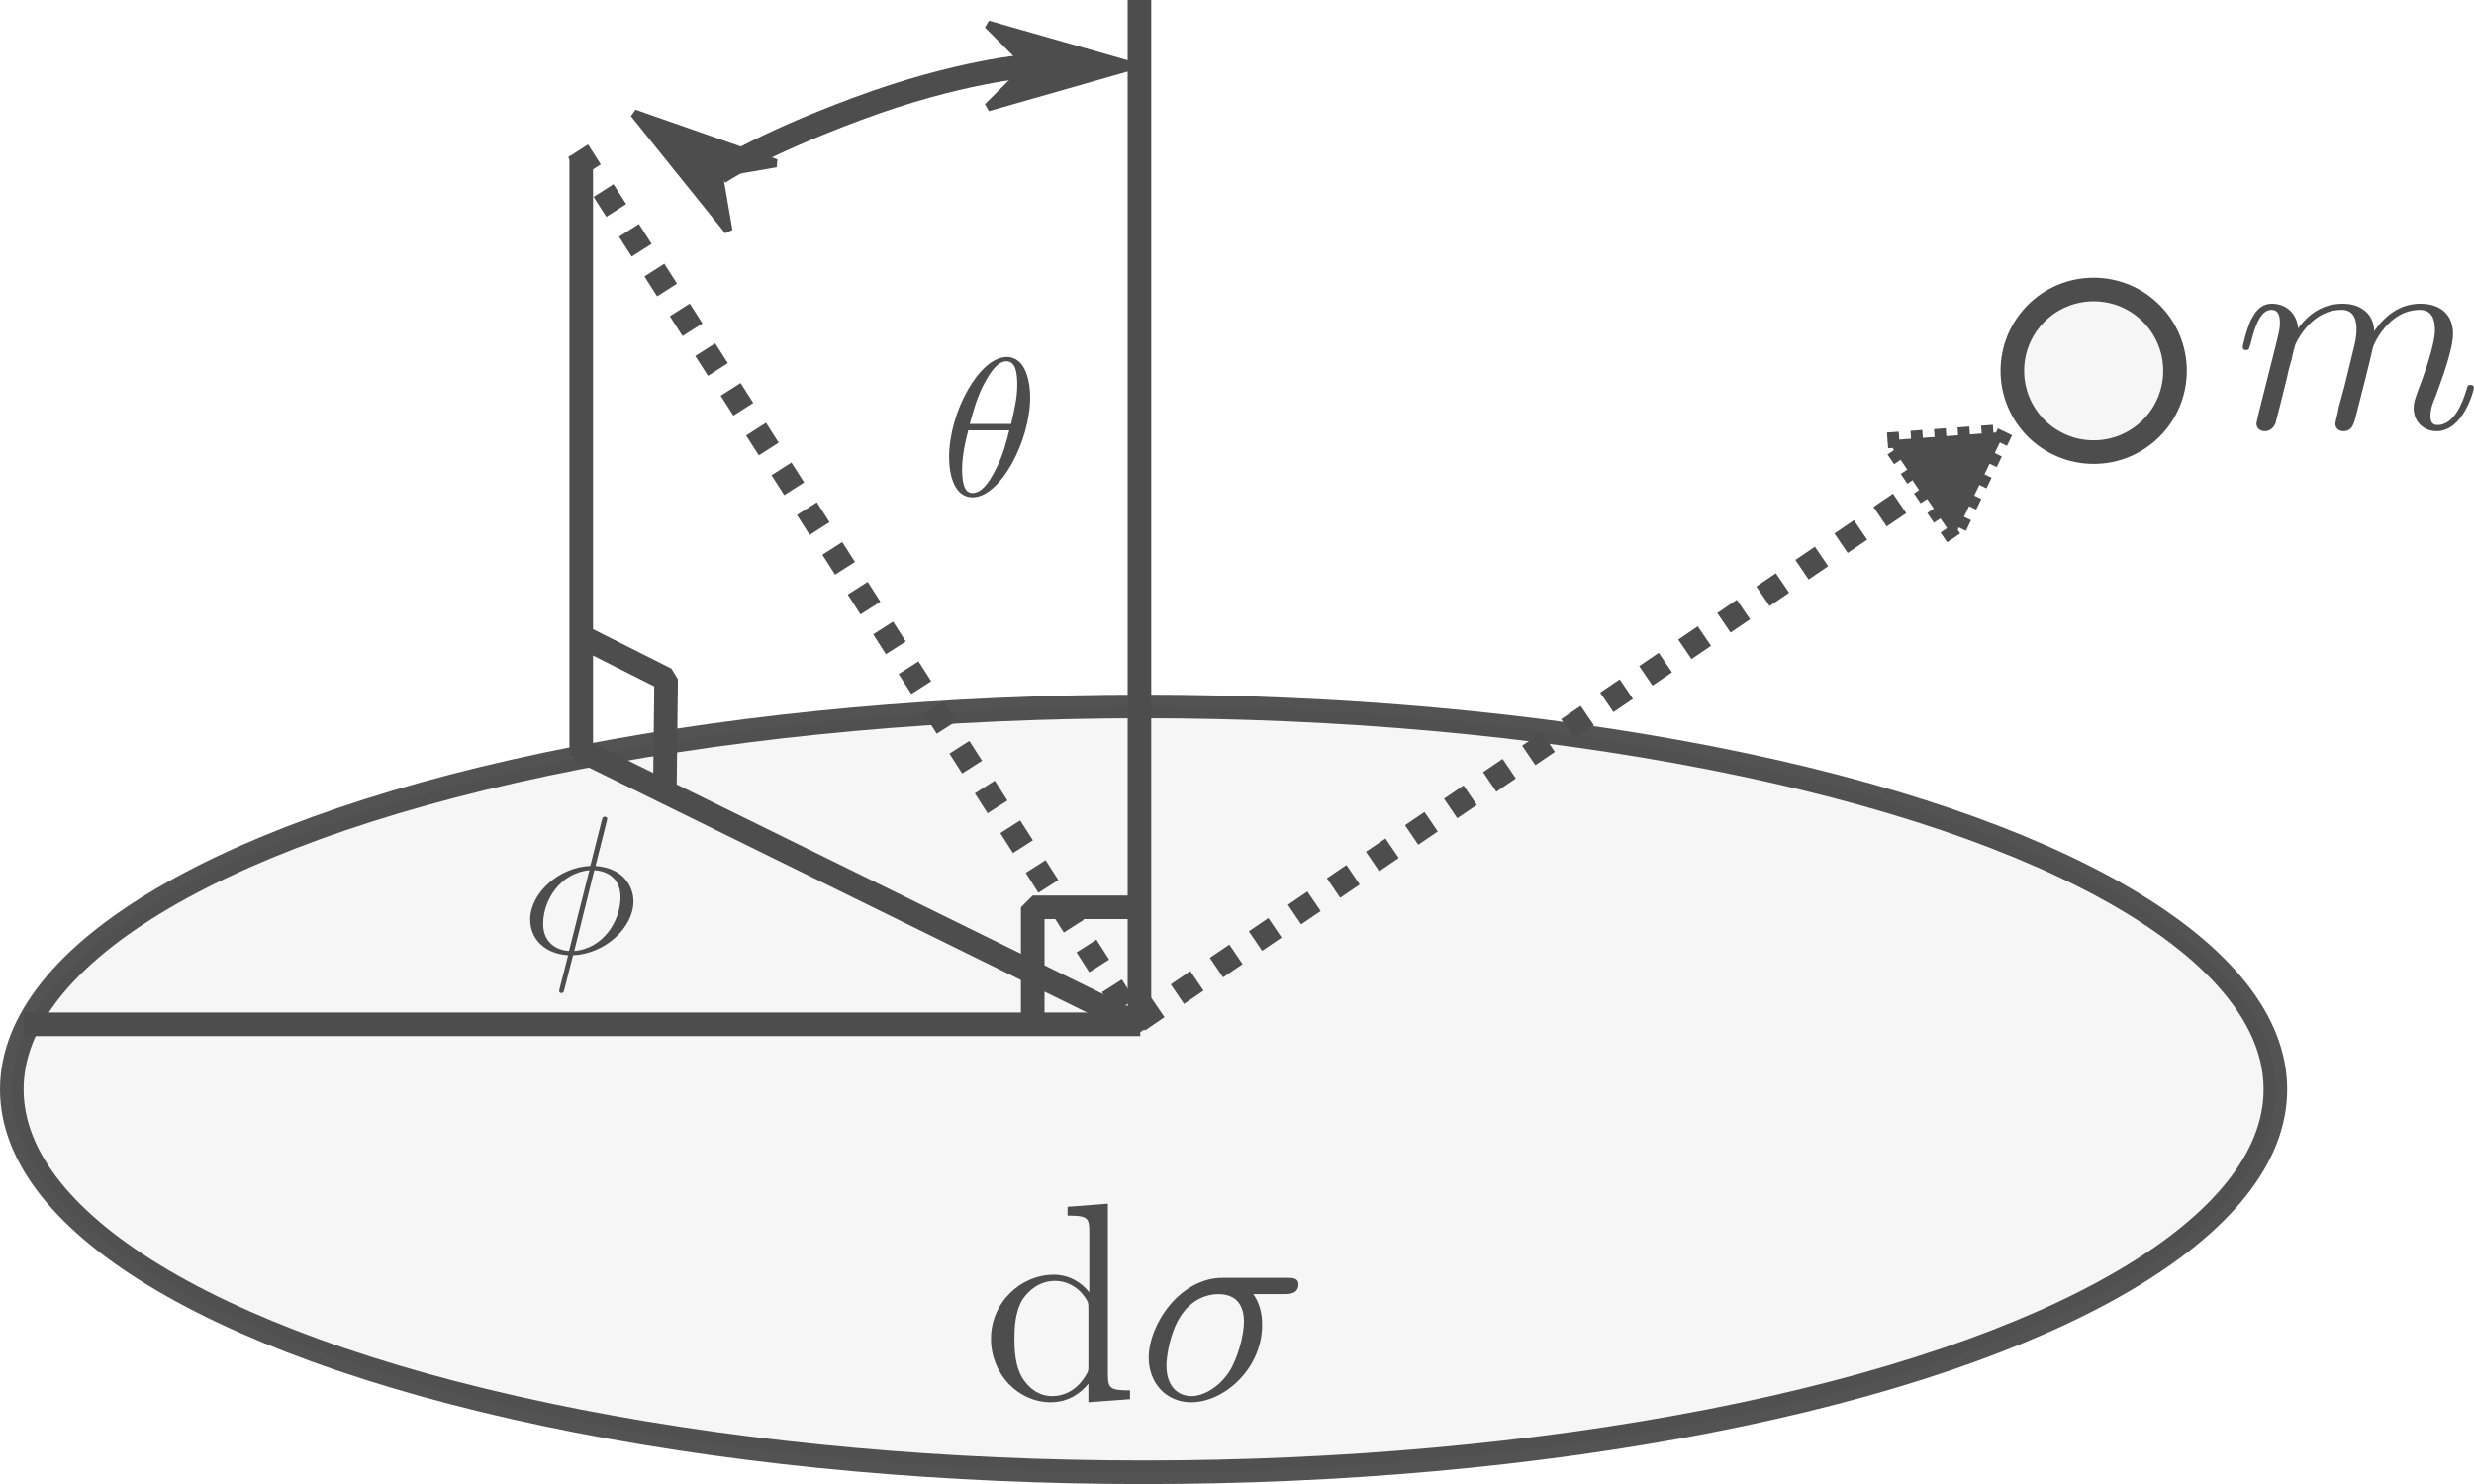 <?xml version="1.0" encoding="UTF-8" standalone="no"?>
<!-- Created with Inkscape (http://www.inkscape.org/) -->

<svg
   width="104.828mm"
   height="62.899mm"
   viewBox="0 0 104.828 62.899"
   version="1.1"
   id="svg1"
   inkscape:version="1.3 (0e150ed6c4, 2023-07-21)"
   sodipodi:docname="pressure1.svg"
   xml:space="preserve"
   xmlns:inkscape="http://www.inkscape.org/namespaces/inkscape"
   xmlns:sodipodi="http://sodipodi.sourceforge.net/DTD/sodipodi-0.dtd"
   xmlns="http://www.w3.org/2000/svg"
   xmlns:svg="http://www.w3.org/2000/svg"
   xmlns:ns1="http://www.iki.fi/pav/software/textext/"><sodipodi:namedview
     id="namedview1"
     pagecolor="#ffffff"
     bordercolor="#000000"
     borderopacity="0.25"
     inkscape:showpageshadow="2"
     inkscape:pageopacity="0.0"
     inkscape:pagecheckerboard="0"
     inkscape:deskcolor="#d1d1d1"
     inkscape:document-units="mm"
     inkscape:zoom="1.6295804"
     inkscape:cx="182.86916"
     inkscape:cy="85.298031"
     inkscape:window-width="1920"
     inkscape:window-height="1008"
     inkscape:window-x="0"
     inkscape:window-y="0"
     inkscape:window-maximized="1"
     inkscape:current-layer="layer1" /><defs
     id="defs1"><marker
       style="overflow:visible"
       refX="0"
       refY="0"
       orient="auto-start-reverse"
       inkscape:stockid="Triangle4767"
       markerWidth="1"
       markerHeight="1"
       viewBox="0 0 1 1"
       inkscape:isstock="true"
       inkscape:collect="always"
       preserveAspectRatio="xMidYMid"
       id="Triangle4767"><path
         transform="scale(0.5)"
         style="fill:#4d4d4d;fill-opacity:1;fill-rule:evenodd;stroke:#4d4d4d;stroke-width:1pt;stroke-opacity:1"
         d="M 5.77,0 -2.88,5 V -5 Z"
         id="path40" /></marker><marker
       style="overflow:visible"
       refX="0"
       refY="0"
       orient="auto-start-reverse"
       inkscape:stockid="marker26846"
       markerWidth="0.7"
       markerHeight="0.7"
       viewBox="0 0 1 1"
       inkscape:isstock="true"
       inkscape:collect="always"
       preserveAspectRatio="xMidYMid"
       markerUnits="userSpaceOnUse"
       id="marker26846"><path
         style="fill:#4d4d4d;fill-opacity:1;fill-rule:evenodd;stroke:#4d4d4d;stroke-opacity:1"
         d="M 0,0 5,-5 -12.5,0 5,5 Z"
         transform="scale(-0.5)"
         id="path41" /></marker><marker
       style="overflow:visible"
       refX="0"
       refY="0"
       orient="auto-start-reverse"
       inkscape:stockid="DartArrow8741"
       markerWidth="0.7"
       markerHeight="0.7"
       viewBox="0 0 1 1"
       inkscape:isstock="true"
       inkscape:collect="always"
       preserveAspectRatio="xMidYMid"
       id="DartArrow8741"><path
         style="fill:#4d4d4d;fill-opacity:1;fill-rule:evenodd;stroke:#4d4d4d;stroke-opacity:1"
         d="M 0,0 5,-5 -12.5,0 5,5 Z"
         transform="scale(-0.5)"
         id="path42" /></marker></defs><g
     inkscape:label="Layer 1"
     inkscape:groupmode="layer"
     id="layer1"
     transform="translate(-39.2,-41.381)"><ellipse
       style="opacity:0.674;fill:#f2f2f2;fill-opacity:1;stroke:#000000;stroke-width:1;stroke-linejoin:bevel;stroke-opacity:1"
       id="path1"
       ry="16.229"
       rx="47.956"
       cy="87.552"
       cx="87.656" /><g
       transform="matrix(1.201,0,0,1.197,81.189,92.397)"
       ns1:version="1.9.0"
       ns1:texconverter="pdflatex"
       ns1:pdfconverter="inkscape"
       ns1:text="$\\mathrm{d}\\sigma$"
       ns1:preamble="/usr/share/inkscape/extensions/textext/default_packages.tex"
       ns1:scale="3.3996119336566006"
       ns1:alignment="middle center"
       ns1:stroke-to-path="0"
       ns1:inkscapeversion="1.3"
       id="g6537"
       ns1:jacobian_sqrt="1.1993080907339866"
       style="fill:#4d4d4d;stroke-width:0"><defs
         id="id-6025e5d9-6243-4801-80c3-eb68107844de"
         style="fill:#4d4d4d;stroke-width:0"><g
           id="id-cca8c9a8-81ac-4056-a182-07940a2a8f95"
           style="fill:#4d4d4d;stroke-width:0"><g
             id="id-169b997d-0cb7-44bc-a03c-4c76a027674d"
             style="fill:#4d4d4d;stroke-width:0"><path
               d="m 3.781,-0.547 v 0.656 L 5.25,0 v -0.312 c -0.688,0 -0.781,-0.062 -0.781,-0.562 V -6.922 L 3.047,-6.812 V -6.5 c 0.688,0 0.766,0.062 0.766,0.562 v 2.156 c -0.281,-0.359 -0.719,-0.625 -1.25,-0.625 -1.172,0 -2.219,0.984 -2.219,2.266 0,1.266 0.969,2.25 2.109,2.25 0.641,0 1.078,-0.344 1.328,-0.656 z m 0,-2.672 v 2.047 c 0,0.172 0,0.188 -0.109,0.359 C 3.375,-0.328 2.938,-0.109 2.5,-0.109 2.047,-0.109 1.688,-0.375 1.453,-0.75 1.203,-1.156 1.172,-1.719 1.172,-2.141 1.172,-2.5 1.188,-3.094 1.469,-3.547 1.688,-3.859 2.062,-4.188 2.609,-4.188 c 0.344,0 0.766,0.156 1.062,0.594 0.109,0.172 0.109,0.188 0.109,0.375 z m 0,0"
               id="id-e29cf509-9258-4275-a137-9442430044ba"
               style="fill:#4d4d4d;stroke-width:0" /></g><g
             id="id-17e10a72-2af8-4f18-818a-4842570cd67a"
             style="fill:#4d4d4d;stroke-width:0"><path
               d="m 5.156,-3.719 c 0.141,0 0.5,0 0.5,-0.344 0,-0.234 -0.219,-0.234 -0.391,-0.234 h -2.281 c -1.5,0 -2.609,1.641 -2.609,2.828 0,0.875 0.594,1.578 1.5,1.578 1.172,0 2.5,-1.203 2.5,-2.734 0,-0.172 0,-0.656 -0.312,-1.094 z M 1.891,-0.109 C 1.391,-0.109 1,-0.469 1,-1.188 c 0,-0.297 0.109,-1.109 0.469,-1.703 0.422,-0.688 1.016,-0.828 1.359,-0.828 0.828,0 0.906,0.656 0.906,0.969 0,0.469 -0.203,1.281 -0.531,1.797 -0.391,0.578 -0.938,0.844 -1.312,0.844 z m 0,0"
               id="id-b1669b08-73e5-4045-9e65-09782abbb8c7"
               style="fill:#4d4d4d;stroke-width:0" /></g></g></defs><g
         fill-opacity="1"
         id="id-5687aadb-d9f1-45cf-b173-ed42d1451837"
         transform="translate(-149.056,-127.843)"
         style="fill:#4d4d4d;stroke-width:0"><g
           transform="translate(148.712,134.765)"
           id="g3222"
           style="fill:#4d4d4d;stroke-width:0"><path
             d="m 3.781,-0.547 v 0.656 L 5.25,0 v -0.312 c -0.688,0 -0.781,-0.062 -0.781,-0.562 V -6.922 L 3.047,-6.812 V -6.5 c 0.688,0 0.766,0.062 0.766,0.562 v 2.156 c -0.281,-0.359 -0.719,-0.625 -1.25,-0.625 -1.172,0 -2.219,0.984 -2.219,2.266 0,1.266 0.969,2.25 2.109,2.25 0.641,0 1.078,-0.344 1.328,-0.656 z m 0,-2.672 v 2.047 c 0,0.172 0,0.188 -0.109,0.359 C 3.375,-0.328 2.938,-0.109 2.5,-0.109 2.047,-0.109 1.688,-0.375 1.453,-0.75 1.203,-1.156 1.172,-1.719 1.172,-2.141 1.172,-2.5 1.188,-3.094 1.469,-3.547 1.688,-3.859 2.062,-4.188 2.609,-4.188 c 0.344,0 0.766,0.156 1.062,0.594 0.109,0.172 0.109,0.188 0.109,0.375 z m 0,0"
             id="id-d3640f81-738e-48e2-b2cf-117738d45762"
             style="fill:#4d4d4d;stroke-width:0" /></g></g><g
         fill-opacity="1"
         id="id-860e064a-0f9e-4c1e-a25a-193d16b18b63"
         transform="translate(-149.056,-127.843)"
         style="fill:#4d4d4d;stroke-width:0"><g
           transform="translate(154.247,134.765)"
           id="g7430"
           style="fill:#4d4d4d;stroke-width:0"><path
             d="m 5.156,-3.719 c 0.141,0 0.5,0 0.5,-0.344 0,-0.234 -0.219,-0.234 -0.391,-0.234 h -2.281 c -1.5,0 -2.609,1.641 -2.609,2.828 0,0.875 0.594,1.578 1.5,1.578 1.172,0 2.5,-1.203 2.5,-2.734 0,-0.172 0,-0.656 -0.312,-1.094 z M 1.891,-0.109 C 1.391,-0.109 1,-0.469 1,-1.188 c 0,-0.297 0.109,-1.109 0.469,-1.703 0.422,-0.688 1.016,-0.828 1.359,-0.828 0.828,0 0.906,0.656 0.906,0.969 0,0.469 -0.203,1.281 -0.531,1.797 -0.391,0.578 -0.938,0.844 -1.312,0.844 z m 0,0"
             id="id-0e646603-a1ec-4640-bd68-cfe3c38fc7c5"
             style="fill:#4d4d4d;stroke-width:0" /></g></g></g><path
       style="fill:none;fill-opacity:1;stroke:#4d4d4d;stroke-width:1;stroke-linejoin:bevel;stroke-opacity:1"
       d="M 63.705,73.137 87.48,84.83 V 41.381"
       id="path4"
       sodipodi:nodetypes="ccc" /><path
       style="opacity:1;fill:none;fill-opacity:1;stroke:#4d4d4d;stroke-width:1;stroke-linejoin:bevel;stroke-dasharray:1, 1;stroke-dashoffset:0;stroke-opacity:1;marker-end:url(#Triangle4767)"
       d="M 63.696,47.773 87.311,84.723 121.77,61.305"
       id="path12"
       sodipodi:nodetypes="ccc" /><path
       style="opacity:1;fill:none;fill-opacity:1;stroke:#4d4d4d;stroke-width:1;stroke-linejoin:bevel;stroke-dasharray:none;stroke-dashoffset:0;stroke-opacity:1"
       d="M 87.516,84.793 H 40.195"
       id="path13"
       sodipodi:nodetypes="cc" /><path
       style="opacity:1;fill:none;fill-opacity:1;stroke:#4d4d4d;stroke-width:1;stroke-linejoin:bevel;stroke-dasharray:none;stroke-dashoffset:0;stroke-opacity:1"
       d="M 63.828,47.996 V 73.422"
       id="path14" /><g
       transform="matrix(0.836,0,0,0.833,61.665,75.998)"
       ns1:version="1.9.0"
       ns1:texconverter="pdflatex"
       ns1:pdfconverter="inkscape"
       ns1:text="$\\phi$"
       ns1:preamble="/usr/share/inkscape/extensions/textext/default_packages.tex"
       ns1:scale="3.3996119336566006"
       ns1:alignment="middle center"
       ns1:stroke-to-path="0"
       ns1:inkscapeversion="1.3"
       id="g22"
       ns1:jacobian_sqrt="1.1993080907339866"
       style="fill:#4d4d4d;stroke-width:0"><defs
   id="id-a4285008-c326-43f2-a915-11a9640c1f5b"
   style="fill:#4d4d4d;stroke-width:0">&#10;    <g
   id="id-02ded8d6-55b0-43b7-bbf4-183970dadeee"
   style="fill:#4d4d4d;stroke-width:0">&#10;      <g
   id="id-7c168f0a-ac2d-4f01-8deb-0e730f04c776"
   style="fill:#4d4d4d;stroke-width:0">&#10;        <path
   d="m 4.359,-6.672 c 0,-0.031 0.031,-0.141 0.031,-0.141 0,-0.016 0,-0.109 -0.125,-0.109 -0.094,0 -0.109,0.031 -0.156,0.203 L 3.531,-4.422 c -1.578,0.062 -3.047,1.375 -3.047,2.734 0,0.953 0.703,1.734 1.922,1.812 C 2.328,0.422 2.25,0.75 2.172,1.062 c -0.125,0.469 -0.219,0.844 -0.219,0.875 0,0.094 0.078,0.109 0.125,0.109 C 2.125,2.047 2.141,2.031 2.172,2 2.188,1.984 2.25,1.75 2.281,1.609 L 2.656,0.125 c 1.609,-0.062 3.062,-1.406 3.062,-2.734 0,-0.797 -0.531,-1.703 -1.922,-1.812 z m -1.906,6.578 c -0.594,-0.031 -1.312,-0.391 -1.312,-1.375 0,-1.203 0.859,-2.594 2.344,-2.734 z m 1.281,-4.109 c 0.766,0.047 1.328,0.5 1.328,1.375 0,1.188 -0.859,2.609 -2.344,2.734 z m 0,0"
   id="id-564451f3-db5a-4eb3-8856-a09f0413e921"
   style="fill:#4d4d4d;stroke-width:0" />&#10;      </g>&#10;    </g>&#10;  </defs>&#10;  <g
   fill-opacity="1"
   id="id-53a6e989-d9f3-4c35-9040-a836ea3cdd9d"
   transform="translate(-149.196,-127.843)"
   style="fill:#4d4d4d;stroke-width:0">&#10;    <g
   transform="translate(148.712,134.765)"
   id="g4998"
   style="fill:#4d4d4d;stroke-width:0"><path
   d="m 4.359,-6.672 c 0,-0.031 0.031,-0.141 0.031,-0.141 0,-0.016 0,-0.109 -0.125,-0.109 -0.094,0 -0.109,0.031 -0.156,0.203 L 3.531,-4.422 c -1.578,0.062 -3.047,1.375 -3.047,2.734 0,0.953 0.703,1.734 1.922,1.812 C 2.328,0.422 2.25,0.75 2.172,1.062 c -0.125,0.469 -0.219,0.844 -0.219,0.875 0,0.094 0.078,0.109 0.125,0.109 C 2.125,2.047 2.141,2.031 2.172,2 2.188,1.984 2.25,1.75 2.281,1.609 L 2.656,0.125 c 1.609,-0.062 3.062,-1.406 3.062,-2.734 0,-0.797 -0.531,-1.703 -1.922,-1.812 z m -1.906,6.578 c -0.594,-0.031 -1.312,-0.391 -1.312,-1.375 0,-1.203 0.859,-2.594 2.344,-2.734 z m 1.281,-4.109 c 0.766,0.047 1.328,0.5 1.328,1.375 0,1.188 -0.859,2.609 -2.344,2.734 z m 0,0"
   id="id-8a2ae8ae-efe6-4567-a4df-1e7e3cb6996c"
   style="fill:#4d4d4d;stroke-width:0" />&#10;      </g></g>&#10;</g><path
       style="opacity:1;fill:none;fill-opacity:1;stroke:#4d4d4d;stroke-width:1;stroke-linejoin:bevel;stroke-dasharray:none;stroke-dashoffset:0;stroke-opacity:1"
       d="m 63.85,68.366 3.575,1.8 -0.053,4.628"
       id="path22"
       sodipodi:nodetypes="ccc" /><path
       style="opacity:1;fill:none;fill-opacity:1;stroke:#4d4d4d;stroke-width:1;stroke-linejoin:bevel;stroke-dasharray:none;stroke-dashoffset:0;stroke-opacity:1"
       d="m 87.513,79.836 h -4.555 v 4.881"
       id="path23"
       sodipodi:nodetypes="ccc" /><path
       style="opacity:1;fill:none;fill-opacity:1;stroke:#4d4d4d;stroke-width:1;stroke-linejoin:bevel;stroke-dasharray:none;stroke-dashoffset:0;stroke-opacity:1;marker-start:url(#marker26846);marker-end:url(#DartArrow8741)"
       d="m 69.643,48.719 c 0,0 1.603,-1.132 5.891,-2.729 4.288,-1.597 7.272,-1.816 7.272,-1.816"
       id="path24"
       sodipodi:nodetypes="czc" /><g
       transform="matrix(0.836,0,0,0.833,79.416,56.512)"
       ns1:version="1.9.0"
       ns1:texconverter="pdflatex"
       ns1:pdfconverter="inkscape"
       ns1:text="$\\theta$"
       ns1:preamble="/usr/share/inkscape/extensions/textext/default_packages.tex"
       ns1:scale="2.3664743570971396"
       ns1:alignment="middle center"
       ns1:stroke-to-path="0"
       ns1:inkscapeversion="1.3"
       id="g32"
       ns1:jacobian_sqrt="0.8348401712375849"
       style="fill:#4d4d4d;stroke-width:0"><defs
   id="id-528a5369-5523-479c-8e43-4e1a2670d0c8"
   style="fill:#4d4d4d;stroke-width:0">&#10;    <g
   id="id-5f24bc6a-5afb-4833-a387-07b01d18a2ae"
   style="fill:#4d4d4d;stroke-width:0">&#10;      <g
   id="id-7e397168-2cb7-408c-a132-de2cb55d19a9"
   style="fill:#4d4d4d;stroke-width:0">&#10;        <path
   d="m 4.531,-4.984 c 0,-0.656 -0.172,-2.047 -1.188,-2.047 -1.391,0 -2.922,2.812 -2.922,5.094 0,0.938 0.281,2.047 1.188,2.047 1.406,0 2.922,-2.859 2.922,-5.094 z M 1.469,-3.625 C 1.641,-4.25 1.844,-5.047 2.25,-5.766 2.516,-6.25 2.875,-6.812 3.328,-6.812 c 0.484,0 0.547,0.641 0.547,1.203 0,0.5 -0.078,1 -0.312,1.984 z m 2,0.328 C 3.359,-2.844 3.156,-2 2.766,-1.281 c -0.344,0.688 -0.719,1.172 -1.156,1.172 -0.328,0 -0.531,-0.297 -0.531,-1.219 0,-0.422 0.062,-1 0.312,-1.969 z m 0,0"
   id="id-c1844429-df5d-43fa-a08a-c7af2741a266"
   style="fill:#4d4d4d;stroke-width:0" />&#10;      </g>&#10;    </g>&#10;  </defs>&#10;  <g
   fill-opacity="1"
   id="id-d38485f6-0856-4420-a790-605b1847b9f9"
   transform="translate(-149.134,-127.734)"
   style="fill:#4d4d4d;stroke-width:0">&#10;    <g
   transform="translate(148.712,134.765)"
   id="g4847"
   style="fill:#4d4d4d;stroke-width:0"><path
   d="m 4.531,-4.984 c 0,-0.656 -0.172,-2.047 -1.188,-2.047 -1.391,0 -2.922,2.812 -2.922,5.094 0,0.938 0.281,2.047 1.188,2.047 1.406,0 2.922,-2.859 2.922,-5.094 z M 1.469,-3.625 C 1.641,-4.25 1.844,-5.047 2.25,-5.766 2.516,-6.25 2.875,-6.812 3.328,-6.812 c 0.484,0 0.547,0.641 0.547,1.203 0,0.5 -0.078,1 -0.312,1.984 z m 2,0.328 C 3.359,-2.844 3.156,-2 2.766,-1.281 c -0.344,0.688 -0.719,1.172 -1.156,1.172 -0.328,0 -0.531,-0.297 -0.531,-1.219 0,-0.422 0.062,-1 0.312,-1.969 z m 0,0"
   id="id-d649b835-4a4f-4f53-b0b8-c0963af707e2"
   style="fill:#4d4d4d;stroke-width:0" />&#10;      </g></g>&#10;</g><circle
       style="opacity:1;fill:#f2f2f2;fill-opacity:0.675;stroke:#4d4d4d;stroke-width:1;stroke-linejoin:bevel;stroke-dasharray:none;stroke-dashoffset:0;stroke-opacity:1"
       id="path32"
       cx="127.913"
       cy="57.097"
       r="3.446" /><g
       transform="matrix(1.201,0,0,1.197,134.229,54.251)"
       ns1:version="1.9.0"
       ns1:texconverter="pdflatex"
       ns1:pdfconverter="inkscape"
       ns1:text="$m$"
       ns1:preamble="/usr/share/inkscape/extensions/textext/default_packages.tex"
       ns1:scale="3.3996119336566006"
       ns1:alignment="middle center"
       ns1:stroke-to-path="0"
       ns1:inkscapeversion="1.3"
       id="g40"
       ns1:jacobian_sqrt="1.1993080907339866"
       style="fill:#4d4d4d;stroke-width:0"><defs
   id="id-bed34702-1497-4c1f-a1ff-84023258c0f7"
   style="fill:#4d4d4d;stroke-width:0">&#10;    <g
   id="id-ff790ca1-72f0-40ea-ae0d-4733c49298a8"
   style="fill:#4d4d4d;stroke-width:0">&#10;      <g
   id="id-b22a7c60-a8e2-4985-a831-01af2c884093"
   style="fill:#4d4d4d;stroke-width:0">&#10;        <path
   d="m 0.875,-0.594 c -0.031,0.156 -0.094,0.391 -0.094,0.438 0,0.172 0.141,0.266 0.297,0.266 0.125,0 0.297,-0.078 0.375,-0.281 0,-0.016 0.125,-0.484 0.188,-0.734 l 0.219,-0.891 C 1.906,-2.031 1.969,-2.25 2.031,-2.469 c 0.031,-0.172 0.109,-0.469 0.125,-0.5 0.141,-0.312 0.672,-1.219 1.625,-1.219 0.453,0 0.531,0.375 0.531,0.703 0,0.25 -0.062,0.531 -0.141,0.828 L 3.891,-1.5 3.688,-0.75 c -0.031,0.203 -0.125,0.547 -0.125,0.594 0,0.172 0.141,0.266 0.281,0.266 0.312,0 0.375,-0.25 0.453,-0.562 0.141,-0.562 0.516,-2.016 0.594,-2.406 0.031,-0.125 0.562,-1.328 1.656,-1.328 0.422,0 0.531,0.344 0.531,0.703 0,0.562 -0.422,1.703 -0.625,2.234 -0.078,0.234 -0.125,0.344 -0.125,0.547 0,0.469 0.344,0.812 0.812,0.812 0.938,0 1.312,-1.453 1.312,-1.531 0,-0.109 -0.094,-0.109 -0.125,-0.109 -0.094,0 -0.094,0.031 -0.141,0.188 -0.156,0.531 -0.469,1.234 -1.016,1.234 -0.172,0 -0.25,-0.094 -0.25,-0.328 0,-0.25 0.094,-0.484 0.188,-0.703 0.188,-0.531 0.609,-1.625 0.609,-2.203 0,-0.641 -0.406,-1.062 -1.156,-1.062 -0.734,0 -1.25,0.438 -1.625,0.969 0,-0.125 -0.031,-0.469 -0.312,-0.703 -0.25,-0.219 -0.562,-0.266 -0.812,-0.266 -0.906,0 -1.391,0.641 -1.562,0.875 -0.047,-0.578 -0.469,-0.875 -0.922,-0.875 -0.453,0 -0.641,0.391 -0.734,0.562 -0.172,0.359 -0.297,0.938 -0.297,0.969 0,0.109 0.094,0.109 0.109,0.109 0.109,0 0.109,-0.016 0.172,-0.234 0.172,-0.703 0.375,-1.188 0.734,-1.188 0.156,0 0.297,0.078 0.297,0.453 0,0.219 -0.031,0.328 -0.156,0.844 z m 0,0"
   id="id-83985dea-757f-4eda-94b5-7896859399b8"
   style="fill:#4d4d4d;stroke-width:0" />&#10;      </g>&#10;    </g>&#10;  </defs>&#10;  <g
   fill-opacity="1"
   id="id-aa96623e-23f9-409c-8dc5-2df719e5ad7d"
   transform="translate(-149.009,-130.359)"
   style="fill:#4d4d4d;stroke-width:0">&#10;    <g
   transform="translate(148.712,134.765)"
   id="g6270"
   style="fill:#4d4d4d;stroke-width:0"><path
   d="m 0.875,-0.594 c -0.031,0.156 -0.094,0.391 -0.094,0.438 0,0.172 0.141,0.266 0.297,0.266 0.125,0 0.297,-0.078 0.375,-0.281 0,-0.016 0.125,-0.484 0.188,-0.734 l 0.219,-0.891 C 1.906,-2.031 1.969,-2.25 2.031,-2.469 c 0.031,-0.172 0.109,-0.469 0.125,-0.5 0.141,-0.312 0.672,-1.219 1.625,-1.219 0.453,0 0.531,0.375 0.531,0.703 0,0.25 -0.062,0.531 -0.141,0.828 L 3.891,-1.5 3.688,-0.75 c -0.031,0.203 -0.125,0.547 -0.125,0.594 0,0.172 0.141,0.266 0.281,0.266 0.312,0 0.375,-0.25 0.453,-0.562 0.141,-0.562 0.516,-2.016 0.594,-2.406 0.031,-0.125 0.562,-1.328 1.656,-1.328 0.422,0 0.531,0.344 0.531,0.703 0,0.562 -0.422,1.703 -0.625,2.234 -0.078,0.234 -0.125,0.344 -0.125,0.547 0,0.469 0.344,0.812 0.812,0.812 0.938,0 1.312,-1.453 1.312,-1.531 0,-0.109 -0.094,-0.109 -0.125,-0.109 -0.094,0 -0.094,0.031 -0.141,0.188 -0.156,0.531 -0.469,1.234 -1.016,1.234 -0.172,0 -0.25,-0.094 -0.25,-0.328 0,-0.25 0.094,-0.484 0.188,-0.703 0.188,-0.531 0.609,-1.625 0.609,-2.203 0,-0.641 -0.406,-1.062 -1.156,-1.062 -0.734,0 -1.25,0.438 -1.625,0.969 0,-0.125 -0.031,-0.469 -0.312,-0.703 -0.25,-0.219 -0.562,-0.266 -0.812,-0.266 -0.906,0 -1.391,0.641 -1.562,0.875 -0.047,-0.578 -0.469,-0.875 -0.922,-0.875 -0.453,0 -0.641,0.391 -0.734,0.562 -0.172,0.359 -0.297,0.938 -0.297,0.969 0,0.109 0.094,0.109 0.109,0.109 0.109,0 0.109,-0.016 0.172,-0.234 0.172,-0.703 0.375,-1.188 0.734,-1.188 0.156,0 0.297,0.078 0.297,0.453 0,0.219 -0.031,0.328 -0.156,0.844 z m 0,0"
   id="id-369272e9-005f-44f7-9de6-e4cc691891cf"
   style="fill:#4d4d4d;stroke-width:0" />&#10;      </g></g>&#10;</g></g></svg>
